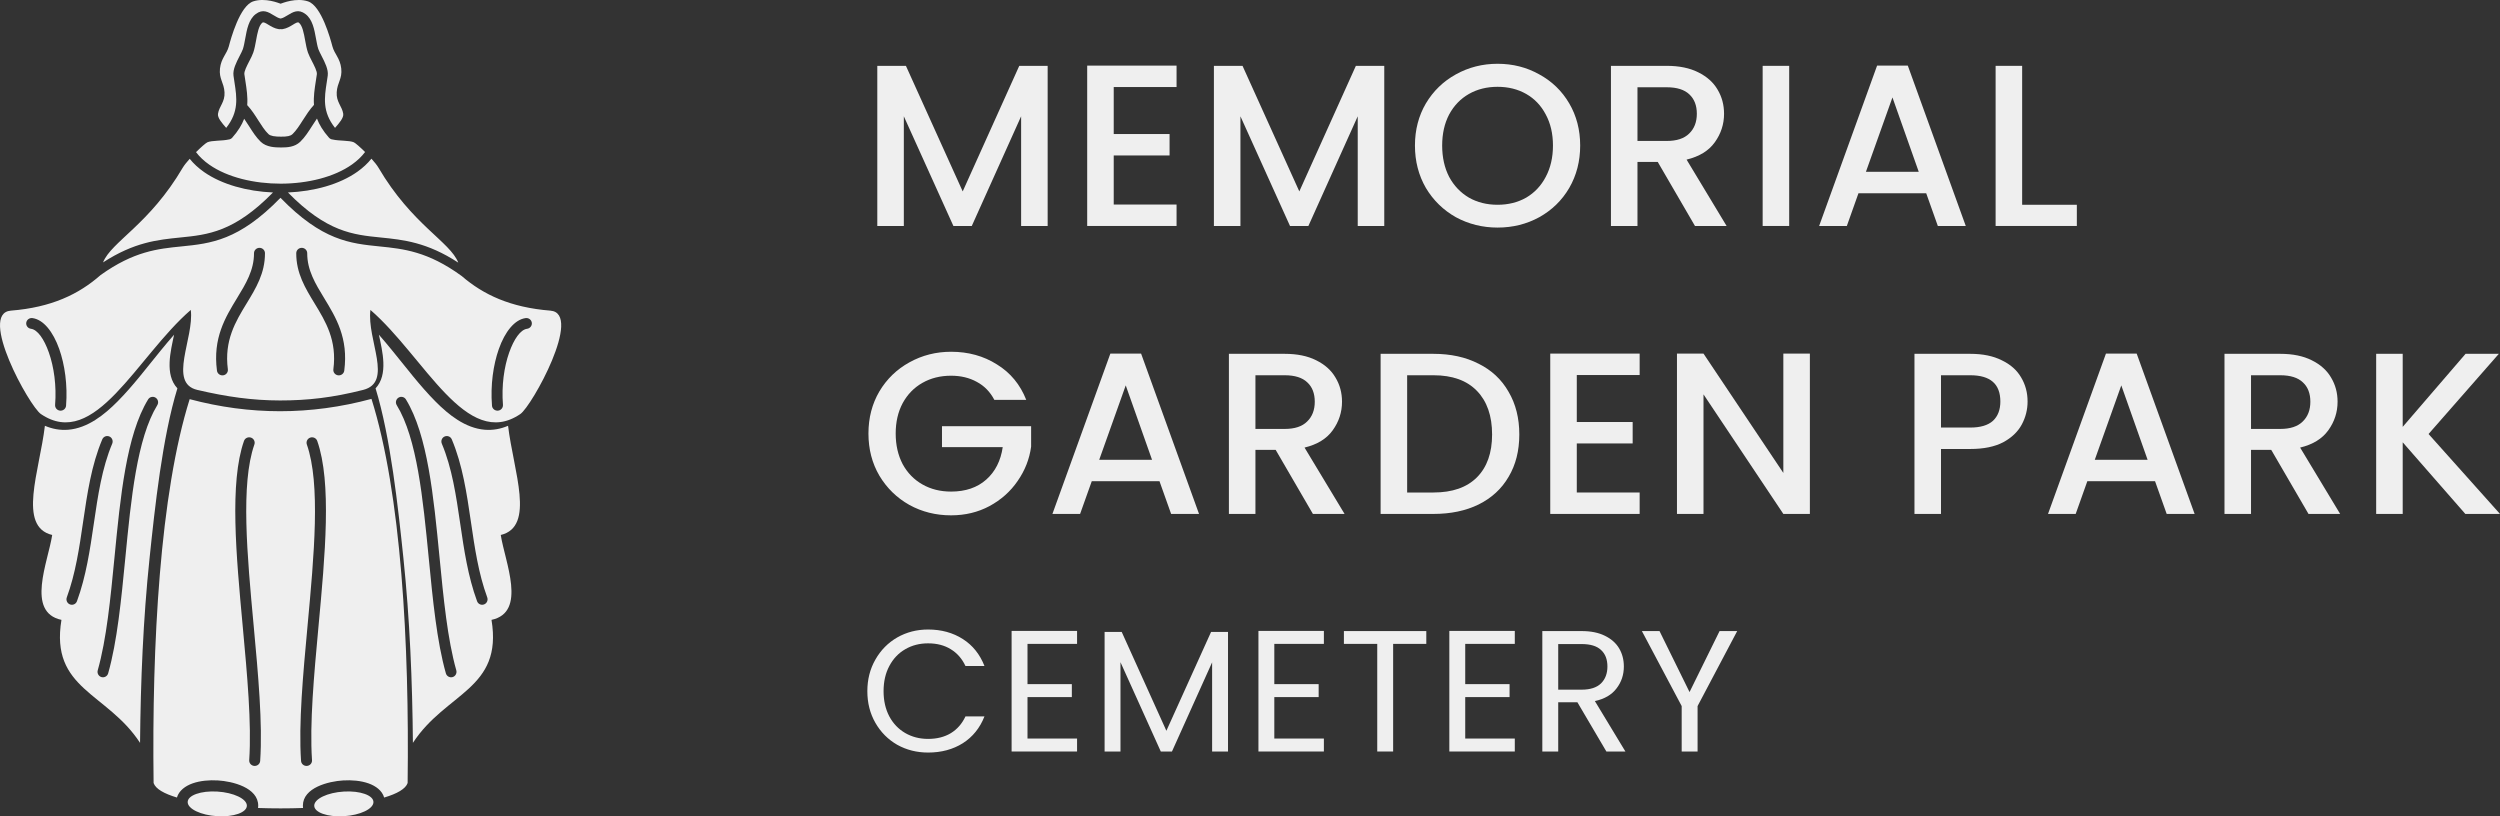 <svg width="98" height="32" viewBox="0 0 98 32" fill="none" xmlns="http://www.w3.org/2000/svg">
<rect x="0" y="0" width="98" height="32" fill="#333333" stroke="none"/>
<path d="M21.575 12.177C20.009 12.052 18.947 11.552 18.1 10.821C16.769 9.851 15.807 9.754 14.888 9.661C13.726 9.544 12.627 9.433 10.995 7.754C9.362 9.433 8.264 9.544 7.102 9.661C6.195 9.752 5.248 9.848 3.944 10.782C3.089 11.534 2.019 12.05 0.425 12.177C-0.864 12.28 1.15 15.923 1.604 16.231C3.726 17.669 5.353 13.992 7.479 12.149C7.617 13.248 6.577 15.012 7.732 15.284C8.887 15.555 9.897 15.697 10.978 15.698C12.064 15.698 13.046 15.586 14.237 15.284C15.428 14.981 14.374 13.321 14.521 12.149C16.647 13.992 18.274 17.669 20.396 16.231C20.85 15.923 22.864 12.28 21.575 12.177ZM13.479 31.029C12.838 31.068 12.318 31.315 12.318 31.582C12.318 31.849 12.838 32.033 13.479 31.995C14.119 31.956 14.639 31.709 14.639 31.442C14.639 31.176 14.119 30.991 13.479 31.029ZM8.517 31.029C9.157 31.068 9.677 31.315 9.677 31.582C9.677 31.849 9.157 32.033 8.517 31.995C7.876 31.956 7.357 31.709 7.357 31.442C7.357 31.176 7.876 30.991 8.517 31.029ZM12.231 29.8C12.238 29.917 12.148 30.017 12.029 30.024C11.911 30.032 11.808 29.943 11.801 29.826C11.702 28.355 11.879 26.446 12.057 24.517C12.312 21.765 12.571 18.97 12.028 17.423C11.99 17.313 12.05 17.192 12.162 17.154C12.275 17.116 12.398 17.175 12.436 17.286C13.008 18.915 12.745 21.757 12.485 24.555C12.309 26.465 12.134 28.356 12.231 29.8ZM10.199 29.826C10.192 29.943 10.089 30.032 9.971 30.024C9.852 30.017 9.762 29.917 9.769 29.8C9.866 28.356 9.691 26.465 9.515 24.555C9.256 21.757 8.993 18.915 9.564 17.286C9.602 17.175 9.725 17.116 9.838 17.154C9.95 17.192 10.01 17.313 9.972 17.423C9.429 18.97 9.688 21.765 9.943 24.517C10.121 26.446 10.298 28.355 10.199 29.826ZM2.59 15.902C2.581 16.019 2.478 16.106 2.359 16.098C2.24 16.089 2.151 15.987 2.16 15.87C2.22 15.119 2.114 14.382 1.915 13.818C1.727 13.285 1.47 12.922 1.214 12.888C1.096 12.873 1.013 12.767 1.029 12.651C1.044 12.536 1.152 12.454 1.27 12.469C1.699 12.525 2.08 12.998 2.322 13.681C2.539 14.296 2.654 15.094 2.59 15.902ZM19.716 15.87C19.724 15.987 19.635 16.089 19.517 16.098C19.398 16.106 19.294 16.019 19.286 15.902C19.222 15.094 19.337 14.296 19.554 13.681C19.795 12.998 20.177 12.525 20.606 12.469C20.724 12.454 20.832 12.536 20.847 12.651C20.862 12.767 20.779 12.873 20.662 12.888C20.405 12.922 20.149 13.285 19.96 13.818C19.761 14.382 19.656 15.119 19.716 15.87ZM13.495 14.53C13.48 14.646 13.372 14.727 13.254 14.713C13.136 14.698 13.053 14.592 13.068 14.477C13.216 13.345 12.764 12.603 12.335 11.899C11.965 11.292 11.611 10.711 11.613 9.926C11.613 9.81 11.709 9.715 11.828 9.715C11.947 9.715 12.043 9.81 12.043 9.926C12.041 10.594 12.366 11.126 12.705 11.682C13.171 12.447 13.662 13.253 13.495 14.53ZM8.932 14.477C8.947 14.592 8.864 14.698 8.746 14.713C8.628 14.727 8.52 14.646 8.505 14.53C8.338 13.253 8.829 12.447 9.295 11.682C9.634 11.126 9.959 10.594 9.957 9.926C9.957 9.81 10.053 9.715 10.172 9.715C10.291 9.715 10.387 9.81 10.387 9.926C10.389 10.711 10.035 11.292 9.665 11.899C9.236 12.603 8.784 13.345 8.932 14.477ZM12.308 4.111C12.284 3.796 12.332 3.486 12.382 3.166C12.397 3.067 12.412 2.968 12.421 2.909C12.435 2.799 12.322 2.58 12.222 2.386C12.162 2.268 12.105 2.158 12.071 2.059C12.022 1.914 11.993 1.756 11.963 1.592C11.911 1.302 11.855 0.995 11.713 0.887C11.67 0.854 11.582 0.907 11.486 0.966C11.367 1.038 11.241 1.115 11.081 1.142C11.053 1.147 11.026 1.146 11 1.141C10.974 1.146 10.947 1.147 10.919 1.142C10.759 1.115 10.633 1.038 10.514 0.966C10.418 0.907 10.33 0.854 10.287 0.887C10.145 0.995 10.089 1.302 10.037 1.592C10.007 1.756 9.978 1.914 9.929 2.059C9.895 2.158 9.839 2.268 9.778 2.386C9.678 2.58 9.564 2.799 9.579 2.909C9.588 2.968 9.603 3.067 9.618 3.166C9.668 3.49 9.716 3.802 9.691 4.121C9.866 4.309 10 4.52 10.13 4.726C10.257 4.925 10.38 5.118 10.522 5.255C10.563 5.295 10.63 5.32 10.707 5.335C10.803 5.354 10.915 5.357 11.02 5.357C11.126 5.357 11.224 5.354 11.303 5.336C11.368 5.322 11.424 5.298 11.469 5.255C11.615 5.114 11.741 4.917 11.869 4.715C12.003 4.506 12.139 4.293 12.308 4.111ZM17.964 10.295C17.645 9.475 16.149 8.811 14.836 6.573C14.78 6.477 14.678 6.351 14.56 6.22C14.408 6.411 14.222 6.581 14.011 6.731C13.307 7.231 12.309 7.502 11.287 7.545C12.81 9.097 13.838 9.201 14.925 9.31C15.81 9.399 16.734 9.493 17.964 10.295ZM14.311 5.959C14.116 5.765 13.931 5.605 13.869 5.577C13.697 5.501 13.274 5.526 13.046 5.47C12.991 5.466 12.936 5.442 12.897 5.398C12.664 5.135 12.515 4.887 12.425 4.648C12.359 4.743 12.296 4.841 12.234 4.938C12.09 5.164 11.95 5.384 11.77 5.557C11.662 5.661 11.536 5.718 11.398 5.749C11.274 5.776 11.149 5.781 11.02 5.781C10.892 5.781 10.755 5.777 10.623 5.751C10.472 5.721 10.331 5.664 10.22 5.557C10.04 5.383 9.904 5.17 9.765 4.949C9.702 4.851 9.639 4.752 9.572 4.656C9.481 4.893 9.334 5.138 9.103 5.398C9.064 5.442 9.01 5.466 8.954 5.47C8.726 5.526 8.303 5.501 8.131 5.577C8.068 5.605 7.881 5.768 7.684 5.964C7.824 6.149 8.001 6.314 8.208 6.458C8.919 6.954 9.963 7.201 11.01 7.2C12.055 7.197 13.096 6.946 13.802 6.445C14.001 6.303 14.174 6.141 14.311 5.959ZM13.133 5.013C13.296 4.827 13.479 4.618 13.455 4.461C13.411 4.165 13.176 4.001 13.199 3.617C13.221 3.234 13.422 3.092 13.377 2.686C13.332 2.281 13.109 2.116 13.031 1.82C12.953 1.525 12.603 0.23 12.074 0.054C11.606 -0.101 11.071 0.122 11 0.145C10.929 0.122 10.394 -0.101 9.926 0.054C9.397 0.23 9.047 1.525 8.969 1.82C8.891 2.116 8.668 2.281 8.623 2.686C8.578 3.092 8.779 3.234 8.801 3.617C8.824 4.001 8.589 4.165 8.545 4.461C8.521 4.618 8.704 4.827 8.867 5.013C9.369 4.38 9.284 3.827 9.192 3.229C9.18 3.156 9.169 3.082 9.153 2.966C9.12 2.725 9.265 2.444 9.393 2.195C9.447 2.09 9.498 1.992 9.521 1.925C9.557 1.818 9.584 1.67 9.612 1.518C9.678 1.151 9.749 0.761 10.024 0.552C10.303 0.34 10.511 0.467 10.74 0.606C10.824 0.657 10.912 0.711 10.992 0.725L11 0.726L11.008 0.725C11.088 0.711 11.176 0.657 11.26 0.606C11.489 0.467 11.697 0.34 11.976 0.552C12.251 0.761 12.322 1.151 12.388 1.518C12.416 1.67 12.443 1.818 12.479 1.925C12.502 1.992 12.553 2.09 12.607 2.195C12.735 2.444 12.88 2.725 12.847 2.966C12.831 3.082 12.82 3.156 12.808 3.229C12.716 3.827 12.631 4.38 13.133 5.013ZM7.436 6.225C7.32 6.354 7.22 6.479 7.164 6.573C5.855 8.804 4.365 9.471 4.039 10.287C5.263 9.492 6.183 9.399 7.065 9.31C8.152 9.201 9.179 9.097 10.702 7.545C9.691 7.502 8.702 7.235 8 6.745C7.783 6.593 7.592 6.42 7.436 6.225ZM7.435 15.647C6.272 19.349 5.951 25.244 6.021 30.694C6.097 30.923 6.433 31.113 6.936 31.263C7.015 30.989 7.271 30.808 7.545 30.71C7.854 30.6 8.217 30.573 8.544 30.593C9.106 30.626 10.122 30.872 10.122 31.582C10.122 31.613 10.12 31.644 10.116 31.673C10.698 31.694 11.297 31.694 11.879 31.673C11.875 31.644 11.873 31.613 11.873 31.582C11.873 30.872 12.889 30.626 13.451 30.593C13.778 30.573 14.141 30.6 14.45 30.71C14.725 30.808 14.981 30.99 15.059 31.264C15.565 31.114 15.902 30.924 15.979 30.694C16.049 25.239 15.727 19.338 14.562 15.636C13.368 15.959 12.173 16.12 10.978 16.12C9.797 16.12 8.616 15.962 7.435 15.647Z" fill="#EFEFEF"/>
<path fill-rule="evenodd" clip-rule="evenodd" d="M5.49 29.12C4.196 27.136 1.958 27.026 2.409 24.299C1.007 24 1.885 22.026 2.046 20.971C0.683 20.644 1.547 18.474 1.76 16.691C2.045 16.813 2.35 16.872 2.673 16.846C3.436 16.784 4.089 16.261 4.61 15.735C5.216 15.124 5.748 14.416 6.293 13.75C6.466 13.539 6.642 13.327 6.824 13.12C6.69 13.763 6.447 14.683 6.954 15.223C6.366 17.138 6.071 19.891 5.863 21.88C5.611 24.283 5.513 26.704 5.49 29.12ZM16.186 29.12C17.48 27.136 19.718 27.026 19.267 24.299C20.669 24 19.792 22.026 19.63 20.971C20.993 20.644 20.13 18.474 19.916 16.691C19.631 16.813 19.327 16.872 19.004 16.846C18.241 16.784 17.588 16.261 17.067 15.735C16.461 15.124 15.928 14.416 15.383 13.75C15.211 13.539 15.035 13.327 14.853 13.12C14.987 13.763 15.229 14.683 14.722 15.223C15.31 17.138 15.606 19.891 15.814 21.88C16.065 24.283 16.164 26.704 16.186 29.12ZM17.887 26.277C17.919 26.391 17.853 26.51 17.741 26.542C17.628 26.574 17.51 26.508 17.478 26.394C17.124 25.142 16.966 23.52 16.807 21.88C16.58 19.551 16.351 17.186 15.552 15.882C15.49 15.781 15.521 15.65 15.621 15.588C15.72 15.526 15.851 15.557 15.912 15.657C16.763 17.047 16.998 19.462 17.229 21.84C17.386 23.457 17.541 25.056 17.887 26.277ZM19.1 23.419C19.14 23.53 19.084 23.654 18.973 23.694C18.863 23.735 18.741 23.678 18.701 23.567C18.343 22.592 18.191 21.554 18.04 20.524C17.88 19.43 17.721 18.346 17.319 17.391C17.273 17.282 17.323 17.156 17.431 17.11C17.539 17.064 17.664 17.114 17.71 17.223C18.134 18.23 18.297 19.341 18.461 20.462C18.608 21.47 18.757 22.486 19.1 23.419ZM3.017 23.567C2.977 23.678 2.855 23.735 2.745 23.694C2.635 23.654 2.578 23.53 2.618 23.419C2.961 22.486 3.11 21.47 3.257 20.462C3.421 19.341 3.584 18.23 4.009 17.223C4.055 17.114 4.179 17.064 4.287 17.11C4.395 17.156 4.445 17.282 4.399 17.391C3.997 18.346 3.838 19.43 3.678 20.524C3.527 21.554 3.375 22.592 3.017 23.567ZM4.24 26.395C4.208 26.508 4.091 26.574 3.978 26.542C3.865 26.51 3.799 26.391 3.831 26.277C4.177 25.056 4.332 23.457 4.489 21.84C4.72 19.462 4.955 17.047 5.806 15.657C5.867 15.557 5.998 15.526 6.098 15.588C6.197 15.65 6.228 15.781 6.166 15.882C5.368 17.186 5.138 19.551 4.912 21.88C4.752 23.52 4.595 25.142 4.24 26.395Z" fill="#EFEFEF"/>
<path d="M41.068 2.581V8.858H40.028V4.559L38.094 8.858H37.373L35.43 4.559V8.858H34.39V2.581H35.512L37.738 7.503L39.955 2.581H41.068Z" fill="#EFEFEF"/>
<path d="M43.658 3.412V5.254H45.847V6.094H43.658V8.018H46.121V8.858H42.618V2.572H46.121V3.412H43.658Z" fill="#EFEFEF"/>
<path d="M54.263 2.581V8.858H53.223V4.559L51.289 8.858H50.568L48.625 4.559V8.858H47.585V2.581H48.707L50.933 7.503L53.15 2.581H54.263Z" fill="#EFEFEF"/>
<path d="M58.705 8.921C58.114 8.921 57.57 8.785 57.071 8.515C56.579 8.238 56.186 7.855 55.895 7.368C55.609 6.874 55.466 6.32 55.466 5.706C55.466 5.092 55.609 4.541 55.895 4.053C56.186 3.566 56.579 3.186 57.071 2.915C57.57 2.638 58.114 2.5 58.705 2.5C59.3 2.5 59.845 2.638 60.338 2.915C60.836 3.186 61.229 3.566 61.514 4.053C61.8 4.541 61.943 5.092 61.943 5.706C61.943 6.32 61.8 6.874 61.514 7.368C61.229 7.855 60.836 8.238 60.338 8.515C59.845 8.785 59.3 8.921 58.705 8.921ZM58.705 8.027C59.124 8.027 59.498 7.934 59.827 7.747C60.155 7.554 60.41 7.283 60.593 6.934C60.782 6.579 60.876 6.17 60.876 5.706C60.876 5.242 60.782 4.836 60.593 4.487C60.41 4.138 60.155 3.87 59.827 3.683C59.498 3.496 59.124 3.403 58.705 3.403C58.285 3.403 57.911 3.496 57.582 3.683C57.254 3.87 56.995 4.138 56.807 4.487C56.624 4.836 56.533 5.242 56.533 5.706C56.533 6.17 56.624 6.579 56.807 6.934C56.995 7.283 57.254 7.554 57.582 7.747C57.911 7.934 58.285 8.027 58.705 8.027Z" fill="#EFEFEF"/>
<path d="M66.443 8.858L64.983 6.347H64.189V8.858H63.149V2.581H65.339C65.825 2.581 66.236 2.666 66.57 2.834C66.911 3.003 67.163 3.228 67.328 3.511C67.498 3.794 67.583 4.111 67.583 4.46C67.583 4.869 67.462 5.242 67.218 5.58C66.981 5.911 66.613 6.136 66.114 6.257L67.683 8.858H66.443ZM64.189 5.525H65.339C65.728 5.525 66.02 5.429 66.215 5.236C66.415 5.044 66.516 4.785 66.516 4.46C66.516 4.135 66.418 3.882 66.224 3.701C66.029 3.514 65.734 3.421 65.339 3.421H64.189V5.525Z" fill="#EFEFEF"/>
<path d="M70.136 2.581V8.858H69.096V2.581H70.136Z" fill="#EFEFEF"/>
<path d="M75.507 7.575H72.852L72.396 8.858H71.31L73.582 2.572H74.786L77.058 8.858H75.963L75.507 7.575ZM75.215 6.735L74.184 3.819L73.144 6.735H75.215Z" fill="#EFEFEF"/>
<path d="M79.268 8.027H81.412V8.858H78.228V2.581H79.268V8.027Z" fill="#EFEFEF"/>
<path d="M38.979 15.676C38.815 15.363 38.587 15.128 38.295 14.972C38.003 14.809 37.665 14.728 37.282 14.728C36.862 14.728 36.488 14.821 36.16 15.008C35.831 15.194 35.573 15.459 35.385 15.803C35.202 16.146 35.111 16.543 35.111 16.994C35.111 17.446 35.202 17.846 35.385 18.196C35.573 18.539 35.831 18.804 36.16 18.99C36.488 19.177 36.862 19.27 37.282 19.27C37.848 19.27 38.307 19.114 38.66 18.801C39.013 18.488 39.228 18.063 39.307 17.527H36.926V16.706H40.42V17.509C40.354 17.997 40.177 18.445 39.891 18.855C39.612 19.264 39.244 19.592 38.788 19.839C38.337 20.08 37.836 20.201 37.282 20.201C36.686 20.201 36.142 20.065 35.649 19.794C35.156 19.517 34.764 19.135 34.472 18.647C34.186 18.16 34.043 17.609 34.043 16.994C34.043 16.38 34.186 15.829 34.472 15.342C34.764 14.854 35.156 14.475 35.649 14.204C36.148 13.927 36.692 13.789 37.282 13.789C37.957 13.789 38.556 13.954 39.079 14.285C39.609 14.61 39.992 15.074 40.229 15.676H38.979Z" fill="#EFEFEF"/>
<path d="M45.452 18.864H42.797L42.34 20.146H41.255L43.526 13.861H44.731L47.002 20.146H45.908L45.452 18.864ZM45.16 18.024L44.129 15.107L43.089 18.024H45.16Z" fill="#EFEFEF"/>
<path d="M51.466 20.146L50.007 17.636H49.213V20.146H48.173V13.87H50.362C50.849 13.87 51.259 13.954 51.594 14.123C51.934 14.291 52.187 14.517 52.351 14.8C52.522 15.083 52.607 15.399 52.607 15.748C52.607 16.158 52.485 16.531 52.242 16.868C52.005 17.199 51.636 17.425 51.138 17.545L52.707 20.146H51.466ZM49.213 16.814H50.362C50.752 16.814 51.044 16.718 51.238 16.525C51.439 16.332 51.539 16.073 51.539 15.748C51.539 15.423 51.442 15.17 51.247 14.99C51.053 14.803 50.758 14.71 50.362 14.71H49.213V16.814Z" fill="#EFEFEF"/>
<path d="M56.191 13.87C56.866 13.87 57.456 13.999 57.961 14.258C58.471 14.511 58.864 14.878 59.137 15.36C59.417 15.836 59.557 16.392 59.557 17.031C59.557 17.669 59.417 18.223 59.137 18.692C58.864 19.162 58.471 19.523 57.961 19.776C57.456 20.023 56.866 20.146 56.191 20.146H54.12V13.87H56.191ZM56.191 19.306C56.933 19.306 57.501 19.108 57.897 18.71C58.292 18.313 58.49 17.753 58.49 17.031C58.49 16.302 58.292 15.733 57.897 15.324C57.501 14.914 56.933 14.71 56.191 14.71H55.16V19.306H56.191Z" fill="#EFEFEF"/>
<path d="M61.81 14.701V16.543H64V17.383H61.81V19.306H64.274V20.146H60.77V13.861H64.274V14.701H61.81Z" fill="#EFEFEF"/>
<path d="M70.947 20.146H69.907L66.777 15.459V20.146H65.737V13.861H66.777L69.907 18.539V13.861H70.947V20.146Z" fill="#EFEFEF"/>
<path d="M79.481 15.739C79.481 16.058 79.405 16.359 79.253 16.642C79.101 16.925 78.858 17.157 78.523 17.338C78.189 17.512 77.76 17.6 77.237 17.6H76.087V20.146H75.047V13.87H77.237C77.724 13.87 78.134 13.954 78.469 14.123C78.809 14.285 79.061 14.508 79.226 14.791C79.396 15.074 79.481 15.39 79.481 15.739ZM77.237 16.76C77.632 16.76 77.927 16.672 78.122 16.498C78.317 16.317 78.414 16.064 78.414 15.739C78.414 15.053 78.022 14.71 77.237 14.71H76.087V16.76H77.237Z" fill="#EFEFEF"/>
<path d="M84.478 18.864H81.823L81.367 20.146H80.282L82.553 13.861H83.758L86.029 20.146H84.934L84.478 18.864ZM84.186 18.024L83.155 15.107L82.115 18.024H84.186Z" fill="#EFEFEF"/>
<path d="M90.493 20.146L89.033 17.636H88.24V20.146H87.2V13.87H89.389C89.876 13.87 90.286 13.954 90.621 14.123C90.961 14.291 91.214 14.517 91.378 14.8C91.548 15.083 91.633 15.399 91.633 15.748C91.633 16.158 91.512 16.531 91.269 16.868C91.031 17.199 90.663 17.425 90.165 17.545L91.734 20.146H90.493ZM88.24 16.814H89.389C89.778 16.814 90.07 16.718 90.265 16.525C90.466 16.332 90.566 16.073 90.566 15.748C90.566 15.423 90.469 15.17 90.274 14.99C90.079 14.803 89.784 14.71 89.389 14.71H88.24V16.814Z" fill="#EFEFEF"/>
<path d="M96.641 20.146L94.186 17.338V20.146H93.146V13.87H94.186V16.733L96.65 13.87H97.954L95.199 17.013L98 20.146H96.641Z" fill="#EFEFEF"/>
<path d="M34 27.096C34 26.635 34.105 26.222 34.315 25.856C34.525 25.486 34.81 25.197 35.17 24.989C35.535 24.781 35.939 24.677 36.381 24.677C36.901 24.677 37.355 24.802 37.743 25.05C38.131 25.298 38.413 25.651 38.591 26.107H37.846C37.713 25.822 37.522 25.603 37.271 25.45C37.024 25.296 36.728 25.219 36.381 25.219C36.048 25.219 35.749 25.296 35.485 25.45C35.22 25.603 35.013 25.822 34.862 26.107C34.712 26.387 34.636 26.716 34.636 27.096C34.636 27.47 34.712 27.8 34.862 28.084C35.013 28.364 35.22 28.581 35.485 28.735C35.749 28.888 36.048 28.965 36.381 28.965C36.728 28.965 37.024 28.89 37.271 28.741C37.522 28.588 37.713 28.369 37.846 28.084H38.591C38.413 28.536 38.131 28.886 37.743 29.134C37.355 29.378 36.901 29.5 36.381 29.5C35.939 29.5 35.535 29.398 35.17 29.195C34.81 28.988 34.525 28.701 34.315 28.335C34.105 27.969 34 27.556 34 27.096Z" fill="#EFEFEF"/>
<path d="M40.278 25.24V26.818H42.016V27.326H40.278V28.951H42.221V29.459H39.655V24.732H42.221V25.24H40.278Z" fill="#EFEFEF"/>
<path d="M48.138 24.772V29.459H47.515V25.964L45.941 29.459H45.503L43.923 25.958V29.459H43.3V24.772H43.971L45.722 28.647L47.474 24.772H48.138Z" fill="#EFEFEF"/>
<path d="M49.953 25.24V26.818H51.691V27.326H49.953V28.951H51.896V29.459H49.331V24.732H51.896V25.24H49.953Z" fill="#EFEFEF"/>
<path d="M55.911 24.738V25.24H54.611V29.459H53.988V25.24H52.681V24.738H55.911Z" fill="#EFEFEF"/>
<path d="M57.437 25.24V26.818H59.175V27.326H57.437V28.951H59.38V29.459H56.814V24.732H59.38V25.24H57.437Z" fill="#EFEFEF"/>
<path d="M62.97 29.459L61.834 27.529H61.082V29.459H60.459V24.738H61.999C62.359 24.738 62.663 24.799 62.909 24.921C63.16 25.043 63.347 25.208 63.47 25.416C63.593 25.623 63.655 25.861 63.655 26.127C63.655 26.452 63.559 26.739 63.367 26.987C63.18 27.235 62.897 27.4 62.519 27.482L63.716 29.459H62.97ZM61.082 27.035H61.999C62.336 27.035 62.59 26.953 62.758 26.791C62.927 26.624 63.011 26.402 63.011 26.127C63.011 25.847 62.927 25.63 62.758 25.477C62.594 25.323 62.341 25.247 61.999 25.247H61.082V27.035Z" fill="#EFEFEF"/>
<path d="M68.098 24.738L66.545 27.678V29.459H65.922V27.678L64.362 24.738H65.053L66.23 27.129L67.407 24.738H68.098Z" fill="#EFEFEF"/>
</svg>
